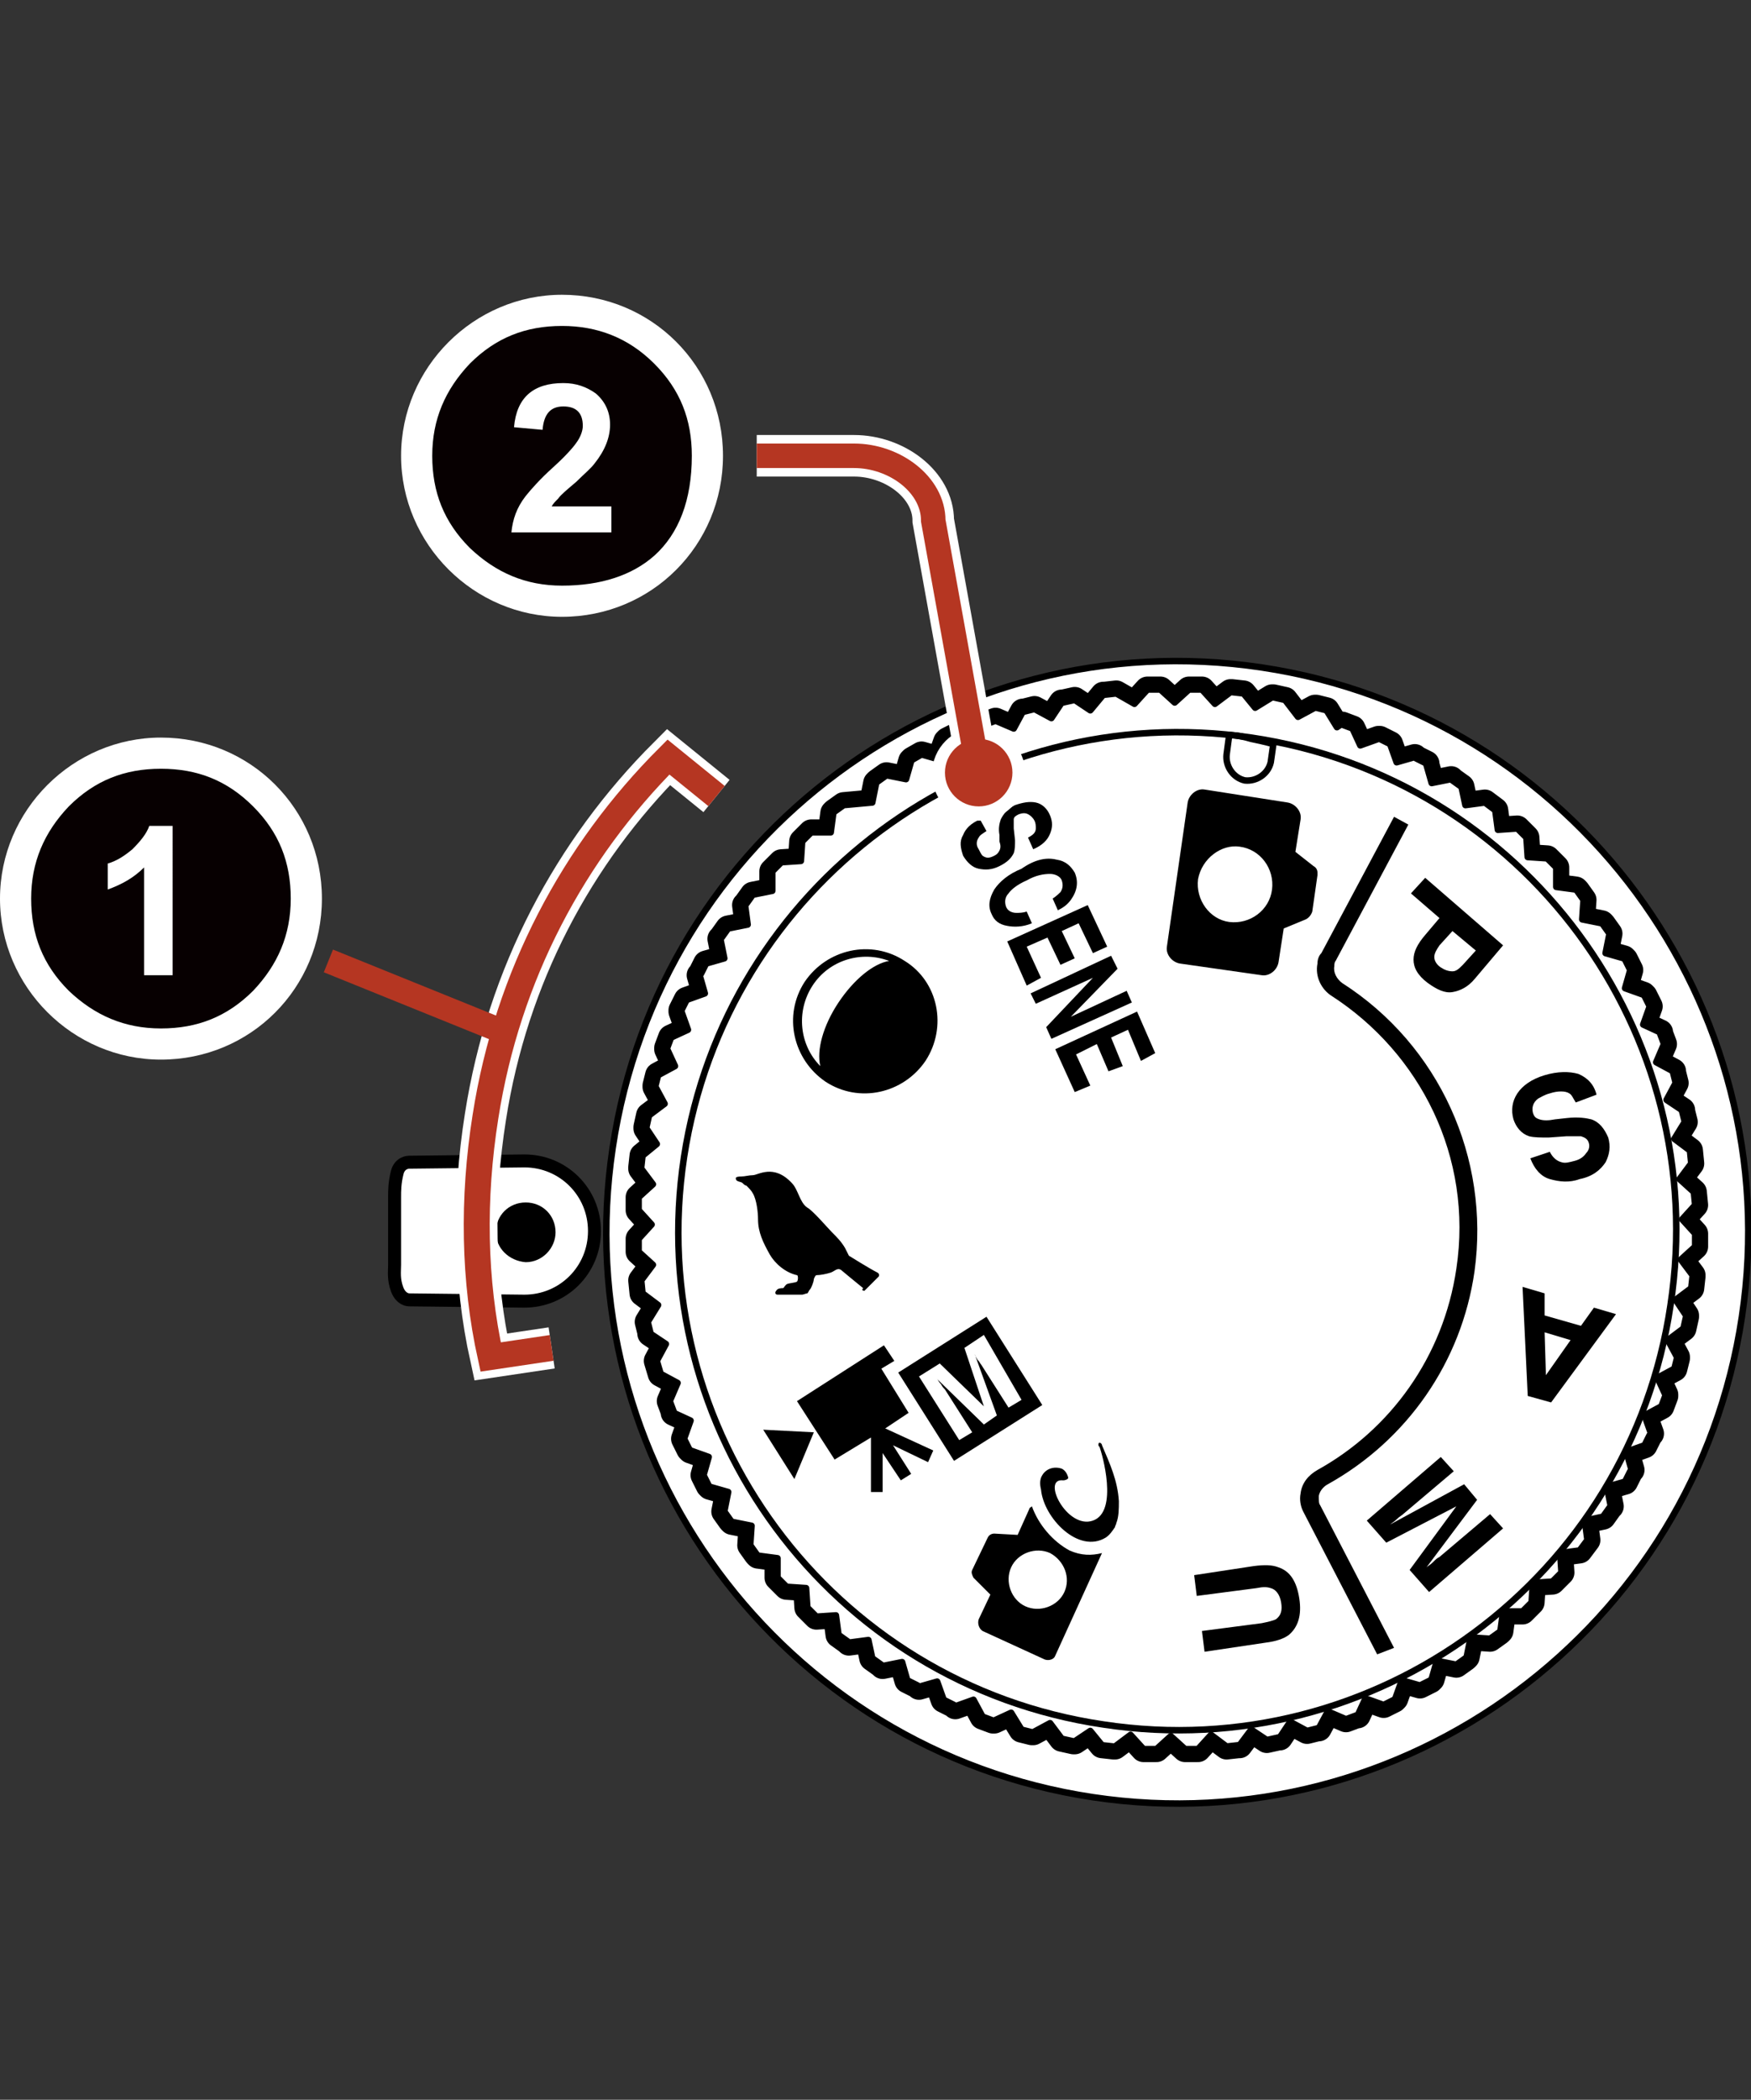 <?xml version="1.0" encoding="utf-8"?>
<!-- Generator: Adobe Illustrator 28.3.0, SVG Export Plug-In . SVG Version: 6.00 Build 0)  -->
<svg version="1.1" xmlns="http://www.w3.org/2000/svg" xmlns:xlink="http://www.w3.org/1999/xlink" x="0px" y="0px" width="134.9px"
	 height="161.7px" viewBox="0 0 134.9 161.7" style="enable-background:new 0 0 134.9 161.7;" xml:space="preserve">
<rect x="0" y="0" width="134.9" height="161.7" fill="#333333" stroke="none"/>
<style type="text/css">
	.st0{fill:#FFFFFF;stroke:#000000;stroke-width:0.5;stroke-linecap:round;stroke-linejoin:round;stroke-miterlimit:10;}
	.st1{fill:#FFFFFF;stroke:#000000;stroke-linecap:round;stroke-linejoin:round;}
	.st2{fill:none;stroke:#000000;stroke-width:2;stroke-linecap:round;stroke-linejoin:round;stroke-miterlimit:10;}
	.st3{fill:none;stroke:#000000;stroke-width:0.5;stroke-linecap:round;stroke-linejoin:round;stroke-miterlimit:10;}
	.st4{fill:none;stroke:#FFFFFF;stroke-width:2;}
	.st5{fill:none;stroke:#FFFFFF;stroke-width:3.2;}
	.st6{fill:none;stroke:#B53622;stroke-width:1.887;}
	.st7{fill:#B53622;}
	.st8{fill:none;stroke:#B53622;stroke-width:2;}
	.st9{fill:#FFFFFF;}
	.st10{fill:#070001;}
</style>
<g id="Layer_2">
</g>
<g id="arrow">
</g>
<g id="レイヤー_2">
	<path class="st0" d="M97.2,51.4c24,3.6,40.6,26,37,50c-3.6,24-26,40.6-50,37c-24-3.6-40.6-26-37-50C50.8,64.3,73.2,47.8,97.2,51.4z
		"/>
	<path class="st1" d="M30.4,92.2c0-0.5,0-1.1,0.2-1.9c0.2-0.8,0.9-0.8,0.9-0.8l8.9-0.1c3,0,5.4,2.4,5.4,5.4c0,3-2.4,5.4-5.4,5.4
		l-8.9-0.1c0,0-0.6,0-0.9-0.8c-0.3-0.8-0.2-1.4-0.2-1.9V92.2z"/>
	<path class="st2" d="M98,53.7C98,53.7,98,53.7,98,53.7l-1.3,0.8l-0.9-1.1c0,0,0,0,0,0c0,0,0,0,0,0l-0.9-0.1l-0.1,0c0,0,0,0,0,0
		c0,0,0,0,0,0l-1.2,0.9l-1-1.1c0,0,0,0,0,0c0,0,0,0,0,0l-0.9,0l-0.1,0c0,0,0,0,0,0c0,0,0,0,0,0l-1.1,1l-1.1-1c0,0,0,0,0,0
		c0,0,0,0,0,0l-0.9,0l-0.1,0c0,0,0,0,0,0c0,0,0,0,0,0l-1,1.1L86,53.4c0,0,0,0,0,0c0,0,0,0,0,0l-0.9,0.1l-0.1,0c0,0,0,0,0,0
		c0,0,0,0,0,0L84,54.7l-1.2-0.8c0,0,0,0,0,0c0,0,0,0,0,0l-0.9,0.2l-0.1,0c0,0,0,0,0,0c0,0,0,0,0,0l-0.8,1.2l-1.3-0.7c0,0,0,0,0,0
		c0,0,0,0,0,0l-0.8,0.2l-0.1,0c0,0,0,0,0,0c0,0,0,0,0,0l-0.7,1.3l-1.4-0.6c0,0,0,0,0,0c0,0,0,0,0,0l-0.8,0.3l-0.1,0c0,0,0,0,0,0
		c0,0,0,0,0,0l-0.6,1.3l-1.4-0.5c0,0,0,0,0,0c0,0,0,0,0,0l-0.8,0.4l-0.1,0.1c0,0,0,0,0,0c0,0,0,0,0,0l-0.5,1.4l-1.4-0.4c0,0,0,0,0,0
		c0,0,0,0,0,0l-0.7,0.4l-0.1,0.1c0,0,0,0,0,0c0,0,0,0,0,0l-0.4,1.4l-1.5-0.3c0,0,0,0,0,0c0,0,0,0,0,0l-0.7,0.5l-0.1,0.1c0,0,0,0,0,0
		c0,0,0,0,0,0l-0.3,1.5L65,62c0,0,0,0,0,0c0,0,0,0,0,0l-0.7,0.5l-0.1,0.1c0,0,0,0,0,0c0,0,0,0,0,0l0,0L64,64.1l-1.5,0c0,0,0,0,0,0
		l-0.6,0.6l-0.1,0.1c0,0,0,0,0,0c0,0,0,0,0,0l-0.1,1.5l-1.5,0.1c0,0,0,0,0,0c0,0,0,0,0,0l-0.6,0.6l-0.1,0.1c0,0,0,0,0,0c0,0,0,0,0,0
		l0,1.5L58,68.9c0,0,0,0,0,0c0,0,0,0,0,0l-0.5,0.7l-0.1,0.1c0,0,0,0,0,0c0,0,0,0,0,0l0.2,1.5l-1.5,0.3c0,0,0,0,0,0c0,0,0,0,0,0
		l-0.5,0.7l-0.1,0.1c0,0,0,0,0,0c0,0,0,0,0,0l0.3,1.5l-1.4,0.4c0,0,0,0,0,0c0,0,0,0,0,0l-0.4,0.8l-0.1,0.1c0,0,0,0,0,0c0,0,0,0,0,0
		l0.4,1.4l-1.4,0.5c0,0,0,0,0,0c0,0,0,0,0,0l-0.4,0.8l0,0.1c0,0,0,0,0,0c0,0,0,0,0,0l0,0c0,0,0,0,0,0l0.5,1.4l-1.3,0.6c0,0,0,0,0,0
		c0,0,0,0,0,0l-0.3,0.8l0,0.1c0,0,0,0,0,0c0,0,0,0,0,0l0.6,1.3l-1.3,0.7c0,0,0,0,0,0c0,0,0,0,0,0l-0.2,0.8l0,0.1c0,0,0,0,0,0
		c0,0,0,0,0,0l0.7,1.3l-1.2,0.9c0,0,0,0,0,0c0,0,0,0,0,0l-0.2,0.9l0,0.1c0,0,0,0,0,0c0,0,0,0,0,0l0.8,1.2l-1.1,0.9c0,0,0,0,0,0
		l-0.1,0.9l0,0.1c0,0,0,0,0,0c0,0,0,0,0,0l0.9,1.2l-1.1,1c0,0,0,0,0,0c0,0,0,0,0,0l0,1c0,0,0,0,0,0c0,0,0,0,0,0l1,1.1l-1,1.1l0,0
		c0,0,0,0,0,0l0,0.9l0,0.1c0,0,0,0,0,0c0,0,0,0,0,0l1.1,1l-0.9,1.2c0,0,0,0,0,0c0,0,0,0,0,0l0.1,1c0,0,0,0,0,0c0,0,0,0,0,0l1.2,0.9
		l-0.8,1.3c0,0,0,0,0,0c0,0,0,0,0,0l0.2,0.8l0,0.1c0,0,0,0,0,0c0,0,0,0,0,0l1.2,0.8l-0.7,1.3c0,0,0,0,0,0c0,0,0,0,0,0l0.3,1
		c0,0,0,0,0,0c0,0,0,0,0,0l1.3,0.7l-0.6,1.4c0,0,0,0,0,0c0,0,0,0,0,0l0.3,0.8l0,0.1c0,0,0,0,0,0c0,0,0,0,0,0l1.3,0.6l-0.5,1.4
		c0,0,0,0,0,0l0,0l0.4,0.8l0.1,0.1c0,0,0,0,0,0c0,0,0,0,0,0l1.4,0.5l-0.4,1.4c0,0,0,0,0,0c0,0,0,0,0,0l0.4,0.8l0.1,0.1c0,0,0,0,0,0
		l1.4,0.4l-0.3,1.5l0,0c0,0,0,0,0,0c0,0,0,0,0,0l0.5,0.7l0.1,0.1c0,0,0,0,0,0c0,0,0,0,0,0l1.5,0.3l-0.1,1.5c0,0,0,0,0,0c0,0,0,0,0,0
		l0.5,0.7l0.1,0.1c0,0,0,0,0,0c0,0,0,0,0,0l1.5,0.2l0,1.5c0,0,0,0,0,0c0,0,0,0,0,0l0.6,0.6l0.1,0.1c0,0,0,0,0,0c0,0,0,0,0,0l1.5,0.1
		l0.1,1.5c0,0,0,0,0,0c0,0,0,0,0,0l0.6,0.6l0.1,0.1c0,0,0,0,0,0c0,0,0,0,0,0l1.5-0.1l0.2,1.5c0,0,0,0,0,0c0,0,0,0,0,0l0.7,0.5
		l0.1,0.1c0,0,0,0,0,0c0,0,0,0,0,0l1.5-0.2l0.3,1.4c0,0,0,0,0,0c0,0,0,0,0,0l0.7,0.5l0.1,0.1c0,0,0,0,0,0c0,0,0,0,0,0l1.5-0.3
		l0.4,1.4c0,0,0,0,0,0c0,0,0,0,0,0l0.8,0.4l0.1,0.1c0,0,0,0,0,0c0,0,0,0,0,0l1.4-0.4l0.5,1.4c0,0,0,0,0,0c0,0,0,0,0,0l0.8,0.4
		l0.1,0.1c0,0,0,0,0,0c0,0,0,0,0,0l1.4-0.5l0.7,1.3c0,0,0,0,0,0c0,0,0,0,0,0l0.8,0.3l0.1,0c0,0,0,0,0,0c0,0,0,0,0,0l1.3-0.6l0.8,1.3
		c0,0,0,0,0,0l0.8,0.2l0.1,0c0,0,0,0,0,0c0,0,0,0,0,0l1.3-0.7l0.9,1.2c0,0,0,0,0,0c0,0,0,0,0,0l0.9,0.2l0.1,0c0,0,0,0,0,0
		c0,0,0,0,0,0l1.2-0.8l0.9,1.1c0,0,0,0,0,0c0,0,0,0,0,0l0.9,0.1l0.1,0c0,0,0,0,0,0c0,0,0,0,0,0l1.2-0.9l1,1.1c0,0,0,0,0,0
		c0,0,0,0,0,0l0.9,0l0.1,0c0,0,0,0,0,0c0,0,0,0,0,0l1.1-1l1.1,1c0,0,0,0,0,0c0,0,0,0,0,0l0.9,0l0.1,0c0,0,0,0,0,0c0,0,0,0,0,0l1-1.1
		l1.2,0.9c0,0,0,0,0,0c0,0,0,0,0,0l0.9-0.1l0.1,0c0,0,0,0,0,0c0,0,0,0,0,0l0.9-1.2l1.2,0.8c0,0,0,0,0,0c0,0,0,0,0,0l0.9-0.2l0.1,0
		c0,0,0,0,0,0c0,0,0,0,0,0l0,0l0.8-1.2l1.3,0.7c0,0,0,0,0,0c0,0,0,0,0,0l0.8-0.2l0.1,0c0,0,0,0,0,0c0,0,0,0,0,0l0.7-1.3l1.4,0.6
		c0,0,0,0,0,0c0,0,0,0,0,0l0.8-0.3l0.1,0c0,0,0,0,0,0c0,0,0,0,0,0l0.6-1.3l1.4,0.5c0,0,0,0,0,0c0,0,0,0,0,0l0.8-0.4l0.1-0.1
		c0,0,0,0,0,0c0,0,0,0,0,0l0.5-1.4l1.4,0.4c0,0,0,0,0,0c0,0,0,0,0,0l0.8-0.4l0.1-0.1c0,0,0,0,0,0c0,0,0,0,0,0l0.4-1.4l1.5,0.3
		c0,0,0,0,0,0c0,0,0,0,0,0l0.7-0.5l0.1-0.1c0,0,0,0,0,0c0,0,0,0,0,0l0.3-1.5l1.5,0.1c0,0,0,0,0,0c0,0,0,0,0,0l0.7-0.5l0.1-0.1
		c0,0,0,0,0,0c0,0,0,0,0,0l0,0l0.2-1.5l1.5,0c0,0,0,0,0,0c0,0,0,0,0,0l0.6-0.6l0.1-0.1c0,0,0,0,0,0c0,0,0,0,0,0c0,0,0,0,0,0l0.1-1.5
		l1.5-0.1c0,0,0,0,0,0c0,0,0,0,0,0l0.6-0.6l0.1-0.1c0,0,0,0,0,0c0,0,0,0,0,0c0,0,0,0,0,0l-0.1-1.5l1.5-0.2c0,0,0,0,0,0c0,0,0,0,0,0
		l0.6-0.8c0,0,0,0,0,0l0,0l0,0c0,0,0,0,0,0l-0.2-1.5l1.4-0.3c0,0,0,0,0,0c0,0,0,0,0,0l0.5-0.7l0.1-0.1c0,0,0,0,0,0l0,0l0,0
		c0,0,0,0,0,0l-0.3-1.5l1.4-0.4c0,0,0,0,0,0c0,0,0,0,0,0l0.4-0.8l0.1-0.1c0,0,0,0,0,0l0,0c0,0,0,0,0,0l-0.4-1.4l1.4-0.5c0,0,0,0,0,0
		c0,0,0,0,0,0l0.4-0.8l0.1-0.1c0,0,0,0,0,0c0,0,0,0,0,0c0,0,0,0,0,0l-0.5-1.4l1.3-0.7c0,0,0,0,0,0c0,0,0,0,0,0l0,0l0,0l0,0l0.3-0.8
		l0-0.1c0,0,0,0,0,0l0,0l0,0c0,0,0,0,0,0l-0.6-1.3l1.3-0.7c0,0,0,0,0,0c0,0,0,0,0,0l0.2-0.8l0-0.1c0,0,0,0,0,0l0,0c0,0,0,0,0,0
		l-0.7-1.3l1.2-0.9c0,0,0,0,0,0c0,0,0,0,0,0l0.2-0.9l0-0.1c0,0,0,0,0,0l0,0c0,0,0,0,0,0l-0.8-1.2l1.2-0.9c0,0,0,0,0,0l0,0l0.1-0.9
		l0-0.1l0,0c0,0,0,0,0,0l0,0l0,0c0,0,0,0,0,0l-0.9-1.2l1.1-1c0,0,0,0,0,0c0,0,0,0,0,0l0-0.9l0-0.1c0,0,0,0,0,0c0,0,0,0,0,0l-1-1.1
		l1-1.1c0,0,0,0,0,0l0,0l0,0c0,0,0,0,0,0l-0.1-1c0,0,0,0,0,0l0,0l0,0l0,0c0,0,0,0,0,0l-1.1-1l0.9-1.2c0,0,0,0,0,0c0,0,0,0,0,0
		c0,0,0,0,0,0l-0.1-1c0,0,0,0,0,0c0,0,0,0,0,0l-1.2-0.9l0.8-1.3c0,0,0,0,0,0l0,0l0,0c0,0,0,0,0,0l-0.2-0.8l0-0.1c0,0,0,0,0,0
		c0,0,0,0,0,0l-1.2-0.8l0.7-1.3c0,0,0,0,0,0c0,0,0,0,0,0l-0.2-0.8l0-0.1c0,0,0,0,0,0c0,0,0,0,0,0l-1.3-0.7l0.6-1.4c0,0,0,0,0,0l0,0
		l0,0c0,0,0,0,0,0l-0.3-0.8l0-0.1c0,0,0,0,0,0c0,0,0,0,0,0l-1.3-0.6l0.5-1.4c0,0,0,0,0,0c0,0,0,0,0,0c0,0,0,0,0,0l-0.4-0.8l-0.1-0.1
		c0,0,0,0,0,0c0,0,0,0,0,0l-1.4-0.5l0.4-1.4c0,0,0,0,0,0l0,0c0,0,0,0,0,0l-0.4-0.8l-0.1-0.1c0,0,0,0,0,0c0,0,0,0,0,0l-1.4-0.4
		l0.3-1.5l0,0c0,0,0,0,0,0c0,0,0,0,0,0l-0.5-0.7l-0.1-0.1c0,0,0,0,0,0c0,0,0,0,0,0l-1.5-0.3l0.1-1.5c0,0,0,0,0,0c0,0,0,0,0,0
		l-0.5-0.7l-0.1-0.1c0,0,0,0,0,0c0,0,0,0,0,0l-1.5-0.2l0-1.5c0,0,0,0,0,0c0,0,0,0,0,0l-0.6-0.6l-0.1-0.1c0,0,0,0,0,0c0,0,0,0,0,0
		l-1.5-0.1l-0.1-1.5c0,0,0,0,0,0c0,0,0,0,0,0l-0.6-0.6l-0.1-0.1c0,0,0,0,0,0c0,0,0,0,0,0l-1.5,0.1l-0.2-1.5c0,0,0,0,0,0c0,0,0,0,0,0
		l-0.8-0.6c0,0,0,0,0,0c0,0,0,0,0,0l-1.5,0.2l-0.3-1.4c0,0,0,0,0,0c0,0,0,0,0,0l-0.7-0.5l-0.1-0.1c0,0,0,0,0,0c0,0,0,0,0,0l-1.5,0.3
		l-0.4-1.4c0,0,0,0,0,0c0,0,0,0,0-0.1l-0.8-0.4l-0.1-0.1c0,0,0,0,0,0c0,0,0,0,0,0l-1.4,0.4l-0.5-1.4c0,0,0,0,0,0c0,0,0,0,0,0
		l-0.8-0.4l-0.1,0c0,0,0,0,0,0c0,0,0,0,0,0l-1.4,0.5l-0.6-1.3c0,0,0,0,0,0c0,0,0,0,0,0l-0.8-0.3l-0.1,0c0,0,0,0,0,0c0,0,0,0,0,0
		L103,56l-0.8-1.3c0,0,0,0,0,0c0,0,0,0,0,0l-0.8-0.2l-0.1,0c0,0,0,0,0,0c0,0,0,0,0,0l-1.3,0.7L99,53.9c0,0,0,0,0,0c0,0,0,0,0,0
		l-0.9-0.2L98,53.7C98,53.7,98,53.7,98,53.7z"/>
	<path class="st0" d="M98,53.7C98,53.7,98,53.7,98,53.7l-1.3,0.8l-0.9-1.1c0,0,0,0,0,0c0,0,0,0,0,0l-0.9-0.1l-0.1,0c0,0,0,0,0,0
		c0,0,0,0,0,0l-1.2,0.9l-1-1.1c0,0,0,0,0,0c0,0,0,0,0,0l-0.9,0l-0.1,0c0,0,0,0,0,0c0,0,0,0,0,0l-1.1,1l-1.1-1c0,0,0,0,0,0
		c0,0,0,0,0,0l-0.9,0l-0.1,0c0,0,0,0,0,0c0,0,0,0,0,0l-1,1.1L86,53.4c0,0,0,0,0,0c0,0,0,0,0,0l-0.9,0.1l-0.1,0c0,0,0,0,0,0
		c0,0,0,0,0,0L84,54.7l-1.2-0.8c0,0,0,0,0,0c0,0,0,0,0,0l-0.9,0.2l-0.1,0c0,0,0,0,0,0c0,0,0,0,0,0l-0.8,1.2l-1.3-0.7c0,0,0,0,0,0
		c0,0,0,0,0,0l-0.8,0.2l-0.1,0c0,0,0,0,0,0c0,0,0,0,0,0l-0.7,1.3l-1.4-0.6c0,0,0,0,0,0c0,0,0,0,0,0l-0.8,0.3l-0.1,0c0,0,0,0,0,0
		c0,0,0,0,0,0l-0.6,1.3l-1.4-0.5c0,0,0,0,0,0c0,0,0,0,0,0l-0.8,0.4l-0.1,0.1c0,0,0,0,0,0c0,0,0,0,0,0l-0.5,1.4l-1.4-0.4c0,0,0,0,0,0
		c0,0,0,0,0,0l-0.7,0.4l-0.1,0.1c0,0,0,0,0,0c0,0,0,0,0,0l-0.4,1.4l-1.5-0.3c0,0,0,0,0,0c0,0,0,0,0,0l-0.7,0.5l-0.1,0.1c0,0,0,0,0,0
		c0,0,0,0,0,0l-0.3,1.5L65,62c0,0,0,0,0,0c0,0,0,0,0,0l-0.7,0.5l-0.1,0.1c0,0,0,0,0,0c0,0,0,0,0,0l0,0L64,64.1l-1.5,0c0,0,0,0,0,0
		l-0.6,0.6l-0.1,0.1c0,0,0,0,0,0c0,0,0,0,0,0l-0.1,1.5l-1.5,0.1c0,0,0,0,0,0c0,0,0,0,0,0l-0.6,0.6l-0.1,0.1c0,0,0,0,0,0c0,0,0,0,0,0
		l0,1.5L58,68.9c0,0,0,0,0,0c0,0,0,0,0,0l-0.5,0.7l-0.1,0.1c0,0,0,0,0,0c0,0,0,0,0,0l0.2,1.5l-1.5,0.3c0,0,0,0,0,0c0,0,0,0,0,0
		l-0.5,0.7l-0.1,0.1c0,0,0,0,0,0c0,0,0,0,0,0l0.3,1.5l-1.4,0.4c0,0,0,0,0,0c0,0,0,0,0,0l-0.4,0.8l-0.1,0.1c0,0,0,0,0,0c0,0,0,0,0,0
		l0.4,1.4l-1.4,0.5c0,0,0,0,0,0c0,0,0,0,0,0l-0.4,0.8l0,0.1c0,0,0,0,0,0c0,0,0,0,0,0l0,0c0,0,0,0,0,0l0.5,1.4l-1.3,0.6c0,0,0,0,0,0
		c0,0,0,0,0,0l-0.3,0.8l0,0.1c0,0,0,0,0,0c0,0,0,0,0,0l0.6,1.3l-1.3,0.7c0,0,0,0,0,0c0,0,0,0,0,0l-0.2,0.8l0,0.1c0,0,0,0,0,0
		c0,0,0,0,0,0l0.7,1.3l-1.2,0.9c0,0,0,0,0,0c0,0,0,0,0,0l-0.2,0.9l0,0.1c0,0,0,0,0,0c0,0,0,0,0,0l0.8,1.2l-1.1,0.9c0,0,0,0,0,0
		l-0.1,0.9l0,0.1c0,0,0,0,0,0c0,0,0,0,0,0l0.9,1.2l-1.1,1c0,0,0,0,0,0c0,0,0,0,0,0l0,1c0,0,0,0,0,0c0,0,0,0,0,0l1,1.1l-1,1.1l0,0
		c0,0,0,0,0,0l0,0.9l0,0.1c0,0,0,0,0,0c0,0,0,0,0,0l1.1,1l-0.9,1.2c0,0,0,0,0,0c0,0,0,0,0,0l0.1,1c0,0,0,0,0,0c0,0,0,0,0,0l1.2,0.9
		l-0.8,1.3c0,0,0,0,0,0c0,0,0,0,0,0l0.2,0.8l0,0.1c0,0,0,0,0,0c0,0,0,0,0,0l1.2,0.8l-0.7,1.3c0,0,0,0,0,0c0,0,0,0,0,0l0.3,1
		c0,0,0,0,0,0c0,0,0,0,0,0l1.3,0.7l-0.6,1.4c0,0,0,0,0,0c0,0,0,0,0,0l0.3,0.8l0,0.1c0,0,0,0,0,0c0,0,0,0,0,0l1.3,0.6l-0.5,1.4
		c0,0,0,0,0,0l0,0l0.4,0.8l0.1,0.1c0,0,0,0,0,0c0,0,0,0,0,0l1.4,0.5l-0.4,1.4c0,0,0,0,0,0c0,0,0,0,0,0l0.4,0.8l0.1,0.1c0,0,0,0,0,0
		l1.4,0.4l-0.3,1.5l0,0c0,0,0,0,0,0c0,0,0,0,0,0l0.5,0.7l0.1,0.1c0,0,0,0,0,0c0,0,0,0,0,0l1.5,0.3l-0.1,1.5c0,0,0,0,0,0c0,0,0,0,0,0
		l0.5,0.7l0.1,0.1c0,0,0,0,0,0c0,0,0,0,0,0l1.5,0.2l0,1.5c0,0,0,0,0,0c0,0,0,0,0,0l0.6,0.6l0.1,0.1c0,0,0,0,0,0c0,0,0,0,0,0l1.5,0.1
		l0.1,1.5c0,0,0,0,0,0c0,0,0,0,0,0l0.6,0.6l0.1,0.1c0,0,0,0,0,0c0,0,0,0,0,0l1.5-0.1l0.2,1.5c0,0,0,0,0,0c0,0,0,0,0,0l0.7,0.5
		l0.1,0.1c0,0,0,0,0,0c0,0,0,0,0,0l1.5-0.2l0.3,1.4c0,0,0,0,0,0c0,0,0,0,0,0l0.7,0.5l0.1,0.1c0,0,0,0,0,0c0,0,0,0,0,0l1.5-0.3
		l0.4,1.4c0,0,0,0,0,0c0,0,0,0,0,0l0.8,0.4l0.1,0.1c0,0,0,0,0,0c0,0,0,0,0,0l1.4-0.4l0.5,1.4c0,0,0,0,0,0c0,0,0,0,0,0l0.8,0.4
		l0.1,0.1c0,0,0,0,0,0c0,0,0,0,0,0l1.4-0.5l0.7,1.3c0,0,0,0,0,0c0,0,0,0,0,0l0.8,0.3l0.1,0c0,0,0,0,0,0c0,0,0,0,0,0l1.3-0.6l0.8,1.3
		c0,0,0,0,0,0l0.8,0.2l0.1,0c0,0,0,0,0,0c0,0,0,0,0,0l1.3-0.7l0.9,1.2c0,0,0,0,0,0c0,0,0,0,0,0l0.9,0.2l0.1,0c0,0,0,0,0,0
		c0,0,0,0,0,0l1.2-0.8l0.9,1.1c0,0,0,0,0,0c0,0,0,0,0,0l0.9,0.1l0.1,0c0,0,0,0,0,0c0,0,0,0,0,0l1.2-0.9l1,1.1c0,0,0,0,0,0
		c0,0,0,0,0,0l0.9,0l0.1,0c0,0,0,0,0,0c0,0,0,0,0,0l1.1-1l1.1,1c0,0,0,0,0,0c0,0,0,0,0,0l0.9,0l0.1,0c0,0,0,0,0,0c0,0,0,0,0,0l1-1.1
		l1.2,0.9c0,0,0,0,0,0c0,0,0,0,0,0l0.9-0.1l0.1,0c0,0,0,0,0,0c0,0,0,0,0,0l0.9-1.2l1.2,0.8c0,0,0,0,0,0c0,0,0,0,0,0l0.9-0.2l0.1,0
		c0,0,0,0,0,0c0,0,0,0,0,0l0,0l0.8-1.2l1.3,0.7c0,0,0,0,0,0c0,0,0,0,0,0l0.8-0.2l0.1,0c0,0,0,0,0,0c0,0,0,0,0,0l0.7-1.3l1.4,0.6
		c0,0,0,0,0,0c0,0,0,0,0,0l0.8-0.3l0.1,0c0,0,0,0,0,0c0,0,0,0,0,0l0.6-1.3l1.4,0.5c0,0,0,0,0,0c0,0,0,0,0,0l0.8-0.4l0.1-0.1
		c0,0,0,0,0,0c0,0,0,0,0,0l0.5-1.4l1.4,0.4c0,0,0,0,0,0c0,0,0,0,0,0l0.8-0.4l0.1-0.1c0,0,0,0,0,0c0,0,0,0,0,0l0.4-1.4l1.5,0.3
		c0,0,0,0,0,0c0,0,0,0,0,0l0.7-0.5l0.1-0.1c0,0,0,0,0,0c0,0,0,0,0,0l0.3-1.5l1.5,0.1c0,0,0,0,0,0c0,0,0,0,0,0l0.7-0.5l0.1-0.1
		c0,0,0,0,0,0c0,0,0,0,0,0l0,0l0.2-1.5l1.5,0c0,0,0,0,0,0c0,0,0,0,0,0l0.6-0.6l0.1-0.1c0,0,0,0,0,0c0,0,0,0,0,0c0,0,0,0,0,0l0.1-1.5
		l1.5-0.1c0,0,0,0,0,0c0,0,0,0,0,0l0.6-0.6l0.1-0.1c0,0,0,0,0,0c0,0,0,0,0,0c0,0,0,0,0,0l-0.1-1.5l1.5-0.2c0,0,0,0,0,0c0,0,0,0,0,0
		l0.6-0.8c0,0,0,0,0,0l0,0l0,0c0,0,0,0,0,0l-0.2-1.5l1.4-0.3c0,0,0,0,0,0c0,0,0,0,0,0l0.5-0.7l0.1-0.1c0,0,0,0,0,0l0,0l0,0
		c0,0,0,0,0,0l-0.3-1.5l1.4-0.4c0,0,0,0,0,0c0,0,0,0,0,0l0.4-0.8l0.1-0.1c0,0,0,0,0,0l0,0c0,0,0,0,0,0l-0.4-1.4l1.4-0.5c0,0,0,0,0,0
		c0,0,0,0,0,0l0.4-0.8l0.1-0.1c0,0,0,0,0,0c0,0,0,0,0,0c0,0,0,0,0,0l-0.5-1.4l1.3-0.7c0,0,0,0,0,0c0,0,0,0,0,0l0,0l0,0l0,0l0.3-0.8
		l0-0.1c0,0,0,0,0,0l0,0l0,0c0,0,0,0,0,0l-0.6-1.3l1.3-0.7c0,0,0,0,0,0c0,0,0,0,0,0l0.2-0.8l0-0.1c0,0,0,0,0,0l0,0c0,0,0,0,0,0
		l-0.7-1.3l1.2-0.9c0,0,0,0,0,0c0,0,0,0,0,0l0.2-0.9l0-0.1c0,0,0,0,0,0l0,0c0,0,0,0,0,0l-0.8-1.2l1.2-0.9c0,0,0,0,0,0l0,0l0.1-0.9
		l0-0.1l0,0c0,0,0,0,0,0l0,0l0,0c0,0,0,0,0,0l-0.9-1.2l1.1-1c0,0,0,0,0,0c0,0,0,0,0,0l0-0.9l0-0.1c0,0,0,0,0,0c0,0,0,0,0,0l-1-1.1
		l1-1.1c0,0,0,0,0,0l0,0l0,0c0,0,0,0,0,0l-0.1-1c0,0,0,0,0,0l0,0l0,0l0,0c0,0,0,0,0,0l-1.1-1l0.9-1.2c0,0,0,0,0,0c0,0,0,0,0,0
		c0,0,0,0,0,0l-0.1-1c0,0,0,0,0,0c0,0,0,0,0,0l-1.2-0.9l0.8-1.3c0,0,0,0,0,0l0,0l0,0c0,0,0,0,0,0l-0.2-0.8l0-0.1c0,0,0,0,0,0
		c0,0,0,0,0,0l-1.2-0.8l0.7-1.3c0,0,0,0,0,0c0,0,0,0,0,0l-0.2-0.8l0-0.1c0,0,0,0,0,0c0,0,0,0,0,0l-1.3-0.7l0.6-1.4c0,0,0,0,0,0l0,0
		l0,0c0,0,0,0,0,0l-0.3-0.8l0-0.1c0,0,0,0,0,0c0,0,0,0,0,0l-1.3-0.6l0.5-1.4c0,0,0,0,0,0c0,0,0,0,0,0c0,0,0,0,0,0l-0.4-0.8l-0.1-0.1
		c0,0,0,0,0,0c0,0,0,0,0,0l-1.4-0.5l0.4-1.4c0,0,0,0,0,0l0,0c0,0,0,0,0,0l-0.4-0.8l-0.1-0.1c0,0,0,0,0,0c0,0,0,0,0,0l-1.4-0.4
		l0.3-1.5l0,0c0,0,0,0,0,0c0,0,0,0,0,0l-0.5-0.7l-0.1-0.1c0,0,0,0,0,0c0,0,0,0,0,0l-1.5-0.3l0.1-1.5c0,0,0,0,0,0c0,0,0,0,0,0
		l-0.5-0.7l-0.1-0.1c0,0,0,0,0,0c0,0,0,0,0,0l-1.5-0.2l0-1.5c0,0,0,0,0,0c0,0,0,0,0,0l-0.6-0.6l-0.1-0.1c0,0,0,0,0,0c0,0,0,0,0,0
		l-1.5-0.1l-0.1-1.5c0,0,0,0,0,0c0,0,0,0,0,0l-0.6-0.6l-0.1-0.1c0,0,0,0,0,0c0,0,0,0,0,0l-1.5,0.1l-0.2-1.5c0,0,0,0,0,0c0,0,0,0,0,0
		l-0.8-0.6c0,0,0,0,0,0c0,0,0,0,0,0l-1.5,0.2l-0.3-1.4c0,0,0,0,0,0c0,0,0,0,0,0l-0.7-0.5l-0.1-0.1c0,0,0,0,0,0c0,0,0,0,0,0l-1.5,0.3
		l-0.4-1.4c0,0,0,0,0,0c0,0,0,0,0-0.1l-0.8-0.4l-0.1-0.1c0,0,0,0,0,0c0,0,0,0,0,0l-1.4,0.4l-0.5-1.4c0,0,0,0,0,0c0,0,0,0,0,0
		l-0.8-0.4l-0.1,0c0,0,0,0,0,0c0,0,0,0,0,0l-1.4,0.5l-0.6-1.3c0,0,0,0,0,0c0,0,0,0,0,0l-0.8-0.3l-0.1,0c0,0,0,0,0,0c0,0,0,0,0,0
		L103,56l-0.8-1.3c0,0,0,0,0,0c0,0,0,0,0,0l-0.8-0.2l-0.1,0c0,0,0,0,0,0c0,0,0,0,0,0l-1.3,0.7L99,53.9c0,0,0,0,0,0c0,0,0,0,0,0
		l-0.9-0.2L98,53.7C98,53.7,98,53.7,98,53.7z"/>
	<path d="M38.2,94.9c0-1.3,1-2.3,2.3-2.3c1.3,0,2.3,1,2.3,2.3c0,1.2-1,2.3-2.3,2.3C39.2,97.1,38.2,96.1,38.2,94.9"/>
</g>
<g id="レイヤー_9">
	<g>
		<path class="st3" d="M96.4,56.8c21,3.1,35.5,22.7,32.3,43.7c-3.1,21-22.7,35.5-43.7,32.3c-21-3.1-35.5-22.7-32.3-43.7
			C55.9,68.2,75.4,53.7,96.4,56.8z"/>
		<path class="st3" d="M94.7,56.6l-0.2,1.5c-0.1,0.9,0.5,1.8,1.4,2c0.9,0.1,1.8-0.5,2-1.4l0.2-1.4c0,0-0.7-0.2-1.7-0.4
			C95.4,56.6,94.7,56.6,94.7,56.6z"/>
	</g>
	<g>
		<path d="M92.3,67.7c-0.2,1.6,0.9,3.1,2.4,3.3c1.6,0.2,3.1-0.9,3.3-2.5c0.2-1.6-0.9-3.1-2.5-3.3C94.1,65,92.6,66.1,92.3,67.7
			 M99.2,61.8c0.6,0.1,1.1,0.7,1,1.3l-0.4,2.5l1.4,1.1c0,0,0,0,0,0c0.2,0.1,0.3,0.3,0.3,0.5c0,0.1,0,0.2,0,0.2l0,0l-0.4,2.8
			c-0.1,0.3-0.3,0.5-0.5,0.6l0,0l-1.7,0.7l-0.4,2.6c-0.1,0.6-0.7,1.1-1.3,1l-6.3-0.9c-0.6-0.1-1.1-0.7-1-1.3l1.6-11.1
			c0.1-0.6,0.7-1.1,1.3-1L99.2,61.8z"/>
		<path d="M69.7,74c-2.6-1.7-6-0.9-7.7,1.6c-1.7,2.6-0.9,6,1.6,7.7c2.6,1.7,6,0.9,7.7-1.6C73,79.1,72.3,75.6,69.7,74 M62.6,75.9
			c1.3-2,3.8-2.7,5.9-1.9c-1.2,0.2-2.7,1.4-3.9,3.2c-1.2,1.8-1.7,3.7-1.4,4.9C61.6,80.5,61.3,77.9,62.6,75.9"/>
		<path d="M66.6,99.4l1.1-1.1c0.1-0.2-0.1-0.3-0.1-0.3c-0.6-0.3-2.2-1.3-2.2-1.3c-0.1-0.2-0.2-0.4-0.3-0.6c-0.3-0.5-0.6-0.8-1-1.2
			c-0.3-0.3-1.5-1.7-1.9-1.9c-0.6-0.4-0.7-1.4-1.2-1.9c-1.4-1.5-2.6-0.6-3-0.6c-0.3,0-0.6,0.1-0.9,0.1c-0.1,0-0.5,0-0.4,0.2
			c0,0.2,0.4,0.2,0.5,0.3c0.1,0.1,0.2,0.2,0.3,0.2c0.2,0.2,0.4,0.4,0.5,0.6c0.3,0.5,0.4,1.5,0.4,2c0,1,0.4,1.8,0.9,2.7
			c0.4,0.7,1.2,1.4,2.1,1.6c0.1,0,0.1,0.4,0,0.5c-0.2,0.1-0.6,0.1-0.8,0.2c0,0,0,0-0.1,0.1c-0.1,0.1-0.1,0.2-0.2,0.2
			c-0.1,0-0.4,0-0.5,0.2c-0.1,0.1-0.1,0.3,0.1,0.3c0.3,0,1.8,0,1.9,0c0.1,0,0.3-0.1,0.4-0.1c0.1-0.1,0.1-0.2,0.2-0.3
			c0.1-0.1,0.3-0.6,0.3-0.8c0,0,0.1-0.3,0.2-0.3c0.3,0,0.8-0.1,1.1-0.2c0.3-0.1,0.5-0.4,0.8-0.2c0,0,1.2,1,1.7,1.4
			C66.4,99.3,66.4,99.4,66.6,99.4"/>
		<path d="M76,64c-0.3,0.2-0.5,0.3-0.6,0.5c-0.2,0.3-0.2,0.6,0,0.9c0.1,0.2,0.2,0.4,0.3,0.5c0.3,0.2,0.5,0.2,0.9,0
			c0.2-0.1,0.3-0.2,0.4-0.4c0.1-0.2,0.1-0.4,0-0.7L77,64.3c-0.1-0.5,0-0.9,0.1-1.2c0.2-0.4,0.5-0.8,1.1-1.1c0.6-0.2,1.1-0.3,1.6-0.2
			c0.5,0.1,0.9,0.5,1.1,1c0.2,0.5,0.2,0.9,0,1.4c-0.2,0.5-0.6,0.9-1.3,1.2l-0.4-0.9c0.4-0.2,0.6-0.4,0.6-0.7c0-0.2,0-0.4-0.1-0.6
			c-0.1-0.2-0.3-0.4-0.5-0.5c-0.2-0.1-0.4-0.1-0.7,0c-0.2,0.1-0.4,0.2-0.4,0.4c0,0.1,0,0.4,0,0.7l0.1,0.9c0,0.4,0,0.7-0.1,1
			c-0.2,0.4-0.5,0.7-1.1,1c-0.6,0.3-1.1,0.3-1.6,0.2c-0.5-0.1-0.9-0.5-1.2-1c-0.2-0.6-0.3-1.1,0-1.6c0.2-0.5,0.6-0.9,1.3-1.2L76,64z
			"/>
		<path d="M81.4,66.2c0.7,0.1,1.1,0.5,1.4,1c0.3,0.7,0.2,1.4-0.3,2.1c-0.3,0.4-0.6,0.6-1,0.8l-0.4-0.9c0.3-0.2,0.5-0.4,0.6-0.5
			c0.2-0.3,0.2-0.6,0.1-0.9c-0.1-0.3-0.5-0.5-0.9-0.5c-0.5,0-1.1,0.1-1.8,0.5c-0.7,0.3-1.2,0.7-1.4,1c-0.3,0.3-0.3,0.7-0.2,1
			c0.1,0.3,0.4,0.5,0.8,0.5c0.2,0,0.5,0,0.8-0.1l0.4,0.9c-0.7,0.3-1.4,0.3-1.9,0.2c-0.6-0.1-1-0.4-1.2-0.9c-0.3-0.6-0.2-1.2,0.2-1.9
			c0.4-0.6,1.1-1.2,2.1-1.6C79.7,66.2,80.6,66,81.4,66.2"/>
		<polygon points="84.2,73.4 83.1,71.1 81.8,71.7 82.8,73.8 81.7,74.3 80.7,72.2 79.1,72.9 80.2,75.3 79.1,75.9 77.6,72.5 
			83.8,69.7 85.3,72.9 		"/>
		<polygon points="85.6,73.6 86.1,74.6 82.5,78.3 86.8,76.3 87.2,77.2 81,80 80.6,79.1 84.2,75.3 79.8,77.3 79.4,76.5 		"/>
		<polygon points="87.9,81.7 86.9,79.3 85.6,79.9 86.5,82.1 85.4,82.5 84.5,80.4 82.9,81.2 84,83.6 82.8,84.1 81.3,80.8 87.6,77.9 
			89,81.1 		"/>
		<path d="M121.4,84.9c-0.2-0.3-0.3-0.6-0.5-0.7c-0.3-0.2-0.9-0.2-1.5,0c-0.4,0.1-0.7,0.3-0.9,0.4c-0.4,0.3-0.5,0.7-0.4,1.1
			c0.1,0.3,0.2,0.4,0.5,0.5c0.3,0.1,0.7,0.1,1.2,0l0.9-0.1c0.9-0.1,1.5,0,1.9,0.1c0.6,0.2,1,0.7,1.3,1.4c0.2,0.7,0.1,1.3-0.2,1.9
			c-0.4,0.6-1,1.1-2,1.3c-0.8,0.3-1.6,0.2-2.3,0c-0.7-0.2-1.2-0.8-1.5-1.6l1.5-0.5c0.2,0.4,0.5,0.7,0.9,0.8c0.3,0.1,0.6,0,1-0.1
			c0.4-0.1,0.7-0.3,0.9-0.6c0.2-0.2,0.3-0.5,0.2-0.8c-0.1-0.3-0.3-0.4-0.6-0.5c-0.2,0-0.5,0-1.1,0l-1.4,0.1c-0.6,0-1.1,0-1.5-0.1
			c-0.6-0.2-1-0.7-1.2-1.3c-0.2-0.7-0.1-1.4,0.3-2c0.4-0.6,1.1-1.1,2.1-1.4c1-0.3,1.9-0.3,2.6-0.1c0.7,0.3,1.2,0.8,1.4,1.6
			L121.4,84.9z"/>
		<path d="M106.8,118.8l-1.5-1.7l5.7-4.9l1,1.1l-3.9,3.3c-0.1,0.1-0.3,0.2-0.5,0.4c-0.2,0.2-0.4,0.3-0.5,0.4l5.7-3.1l1,1.2l-3.9,5.2
			c0.1-0.1,0.3-0.2,0.5-0.4c0.2-0.2,0.3-0.3,0.5-0.4l3.9-3.3l1,1.1l-5.7,4.9l-1.5-1.7l3.6-4.9L106.8,118.8z"/>
		<path d="M119.5,108l-1.8-0.5l-0.4-8.4l1.7,0.5l0,1.7l2.8,0.8l1-1.4l1.7,0.5L119.5,108z M121,103.2l-2-0.6l0.1,3.3L121,103.2z"/>
		<path d="M108.9,73.9c0-0.6,0.3-1.2,0.9-1.9l1.1-1.3l-2.2-1.9l1.1-1.2l6,5.2l-2.2,2.6c-0.5,0.6-1.1,0.9-1.7,1
			c-0.6,0.1-1.2-0.2-1.9-0.7C109.2,75.1,108.9,74.5,108.9,73.9 M111.9,74.8c0.3,0,0.5-0.2,0.8-0.5l1-1.1l-1.8-1.5l-1,1.1
			c-0.2,0.3-0.4,0.6-0.4,0.9c0,0.3,0.2,0.6,0.5,0.8C111.3,74.7,111.6,74.8,111.9,74.8"/>
		<path d="M92.8,127.2l-0.2-1.6l4.6-0.6c0.5-0.1,0.9-0.2,1.1-0.3c0.4-0.3,0.5-0.7,0.4-1.3c-0.1-0.6-0.4-1-0.8-1.1
			c-0.3-0.1-0.6-0.1-1.1,0l-4.6,0.6l-0.2-1.6l4.6-0.7c0.8-0.1,1.4-0.1,1.9,0.1c0.9,0.3,1.4,1.1,1.6,2.4c0.2,1.3-0.1,2.2-0.8,2.8
			c-0.4,0.3-1,0.5-1.8,0.6L92.8,127.2z"/>
		<path d="M106.1,127.4l-5.7-11c-0.2-0.4-0.3-0.9-0.2-1.4c0.1-0.8,0.6-1.4,1.3-1.8c5.6-3.1,9.7-8.7,10.7-15.5
			c1.3-8.6-2.8-16.6-9.6-21c-0.8-0.5-1.3-1.5-1.1-2.5c0-0.3,0.1-0.6,0.3-0.8l5.6-10.5l1.1,0.6l-5.6,10.5c-0.1,0.1-0.1,0.3-0.1,0.4
			c-0.1,0.5,0.2,1,0.6,1.3c7.5,4.8,11.4,13.5,10.2,22.2c-1,7-5.2,13-11.3,16.4c-0.2,0.1-0.6,0.4-0.7,0.9c0,0,0,0,0,0
			c0,0.3,0,0.6,0.1,0.7l5.7,11L106.1,127.4z"/>
		<path d="M79.5,116c-0.1,0.1-0.2,0.1-0.2,0.2l-0.9,2l-1.8-0.1c-0.2,0-0.4,0.1-0.5,0.3l-1.2,2.5c-0.1,0.2,0,0.4,0.1,0.6l1.3,1.3
			l-0.9,1.9c-0.1,0.3,0,0.7,0.3,0.9l4.8,2.2c0.3,0.1,0.7,0,0.8-0.3l3.6-7.9c-0.8,0.2-1.6,0.2-2.5-0.2C81.1,118.7,80,117.4,79.5,116
			 M82,122.6c-0.5,1.1-1.9,1.6-3,1.1c-1.1-0.5-1.6-1.9-1.1-3c0.5-1.1,1.9-1.6,3-1.1C82,120.2,82.5,121.5,82,122.6"/>
		<path d="M81.8,113.1c-0.6-0.2-1.2,0-1.5,0.5c-0.2,0.3-0.2,0.7-0.1,1.1c0.2,2.2,2.9,5,5,3.7c0.3-0.2,0.5-0.5,0.7-0.8
			c0-0.1,0.1-0.2,0.1-0.3c0.2-0.5,0.2-1.1,0.2-1.7c-0.1-1.6-0.7-2.9-1.3-4.3c0-0.1-0.1-0.2-0.2-0.2c-0.1,0-0.1,0.3,0,0.3
			c0.2,0.5,1.5,5-0.5,5.7c-2,0.7-4-3.3-2.3-3.1c0.2,0,0.4-0.1,0.4-0.2C82.2,113.4,82,113.2,81.8,113.1"/>
		<polygon points="58.8,110.1 61.2,113.9 62.7,110.3 		"/>
		<polygon points="70,108.8 67.9,105.4 68.9,104.8 68.1,103.6 61.4,107.9 64.3,112.4 67.1,110.7 67.1,114.9 68,114.9 68,111.9 
			69.4,114 70.2,113.5 68.8,111.3 71.5,112.6 71.9,111.7 68.2,110 		"/>
		<path d="M73.5,112.5l6.8-4.3l-4.3-6.8l-6.8,4.3L73.5,112.5z M78.7,107.8l-1,0.6l-2.1-3.3c-0.1-0.1-0.1-0.2-0.3-0.4
			c-0.1-0.2-0.2-0.3-0.2-0.4l1.7,4.7l-1,0.7l-3.6-3.5c0.1,0.1,0.1,0.2,0.3,0.4c0.1,0.2,0.2,0.3,0.3,0.4l2.1,3.3l-1,0.6l-3.1-4.9
			l1.6-1l3.4,3.3l-1.5-4.5l1.5-1L78.7,107.8z"/>
	</g>
</g>
<g id="Layer_1">
	<g id="Layer_1_00000149377209134272284440000009908439857661330821_">
		<circle class="st4" cx="75.4" cy="59.6" r="2.6"/>
		<path class="st5" d="M75.4,59.5l-3.5-19.4c0-2.8-3-5-6.1-5l-7.5,0"/>
		<path class="st6" d="M75.4,59.5l-3.5-19.4c0-2.8-3-5-6.1-5l-7.5,0"/>
		<circle class="st7" cx="75.4" cy="59.5" r="2.6"/>
		<g>
			<path class="st5" d="M55.2,61.3l-3.7-3C44.2,65.6,39.1,75.1,37.4,86c-1,6.3-0.9,12.6,0.4,18.5l4.7-0.7"/>
			<path class="st8" d="M55.2,61.3l-3.7-3C44.2,65.6,39.1,75.1,37.4,86c-1,6.3-0.9,12.6,0.4,18.5l4.7-0.7"/>
		</g>
		<line class="st6" x1="25.3" y1="74" x2="38.4" y2="79.3"/>
	</g>
	<g id="レイヤー_6">
		<g>
			<g>
				<path class="st9" d="M55.7,35.1c0,6.9-5.5,12.4-12.4,12.4c-6.8,0-12.4-5.6-12.4-12.4c0-6.8,5.6-12.4,12.4-12.4
					C50.2,22.7,55.7,28.2,55.7,35.1z"/>
			</g>
			<g>
				<path class="st10" d="M50.4,28c2,2,2.9,4.3,2.9,7.1c0,3.4-1,6-2.9,7.7c-1.7,1.5-4.1,2.3-7.1,2.3c-2.8,0-5.1-1-7.1-2.9
					c-2-2-2.9-4.3-2.9-7.1c0-2.8,1-5.1,2.9-7.1c2-2,4.3-2.9,7.1-2.9C46,25.1,48.4,26,50.4,28z M42.5,39c0.1-0.2,0.3-0.4,0.5-0.6
					c0.2-0.3,0.7-0.7,1.4-1.3c0.6-0.6,1.1-1,1.4-1.4c0.8-1,1.2-2,1.2-3c0-1-0.4-1.8-1.1-2.4c-0.7-0.5-1.5-0.8-2.5-0.8
					c-2.3,0-3.6,1.1-3.8,3.4l2.2,0.2c0.1-1.2,0.6-1.8,1.6-1.8c1,0,1.5,0.5,1.5,1.5c0,0.4-0.2,0.9-0.5,1.3c-0.2,0.3-0.8,1-1.8,1.9
					c-1,0.9-1.7,1.7-2.1,2.2c-0.7,0.9-1,1.8-1.1,2.8h7.7v-2H42.5z"/>
			</g>
		</g>
		<g>
			<g>
				<path class="st9" d="M24.8,69.2c0,6.9-5.5,12.4-12.4,12.4C5.6,81.6,0,76,0,69.2c0-6.8,5.6-12.4,12.4-12.4
					C19.3,56.8,24.8,62.3,24.8,69.2z"/>
			</g>
			<g>
				<path class="st10" d="M19.5,62.1c2,2,2.9,4.3,2.9,7.1c0,2.8-1,5.1-2.9,7.1c-2,2-4.3,2.9-7.1,2.9s-5.1-1-7.1-2.9
					c-2-2-2.9-4.3-2.9-7.1c0-2.8,1-5.1,2.9-7.1c2-2,4.3-2.9,7.1-2.9S17.5,60.1,19.5,62.1z M13.3,63.6h-1.8c-0.2,0.6-0.7,1.2-1.3,1.8
					c-0.6,0.5-1.2,0.9-1.9,1.1v2c1.1-0.4,2-0.9,2.8-1.7v8.3h2.2V63.6z"/>
			</g>
		</g>
	</g>
</g>
</svg>
